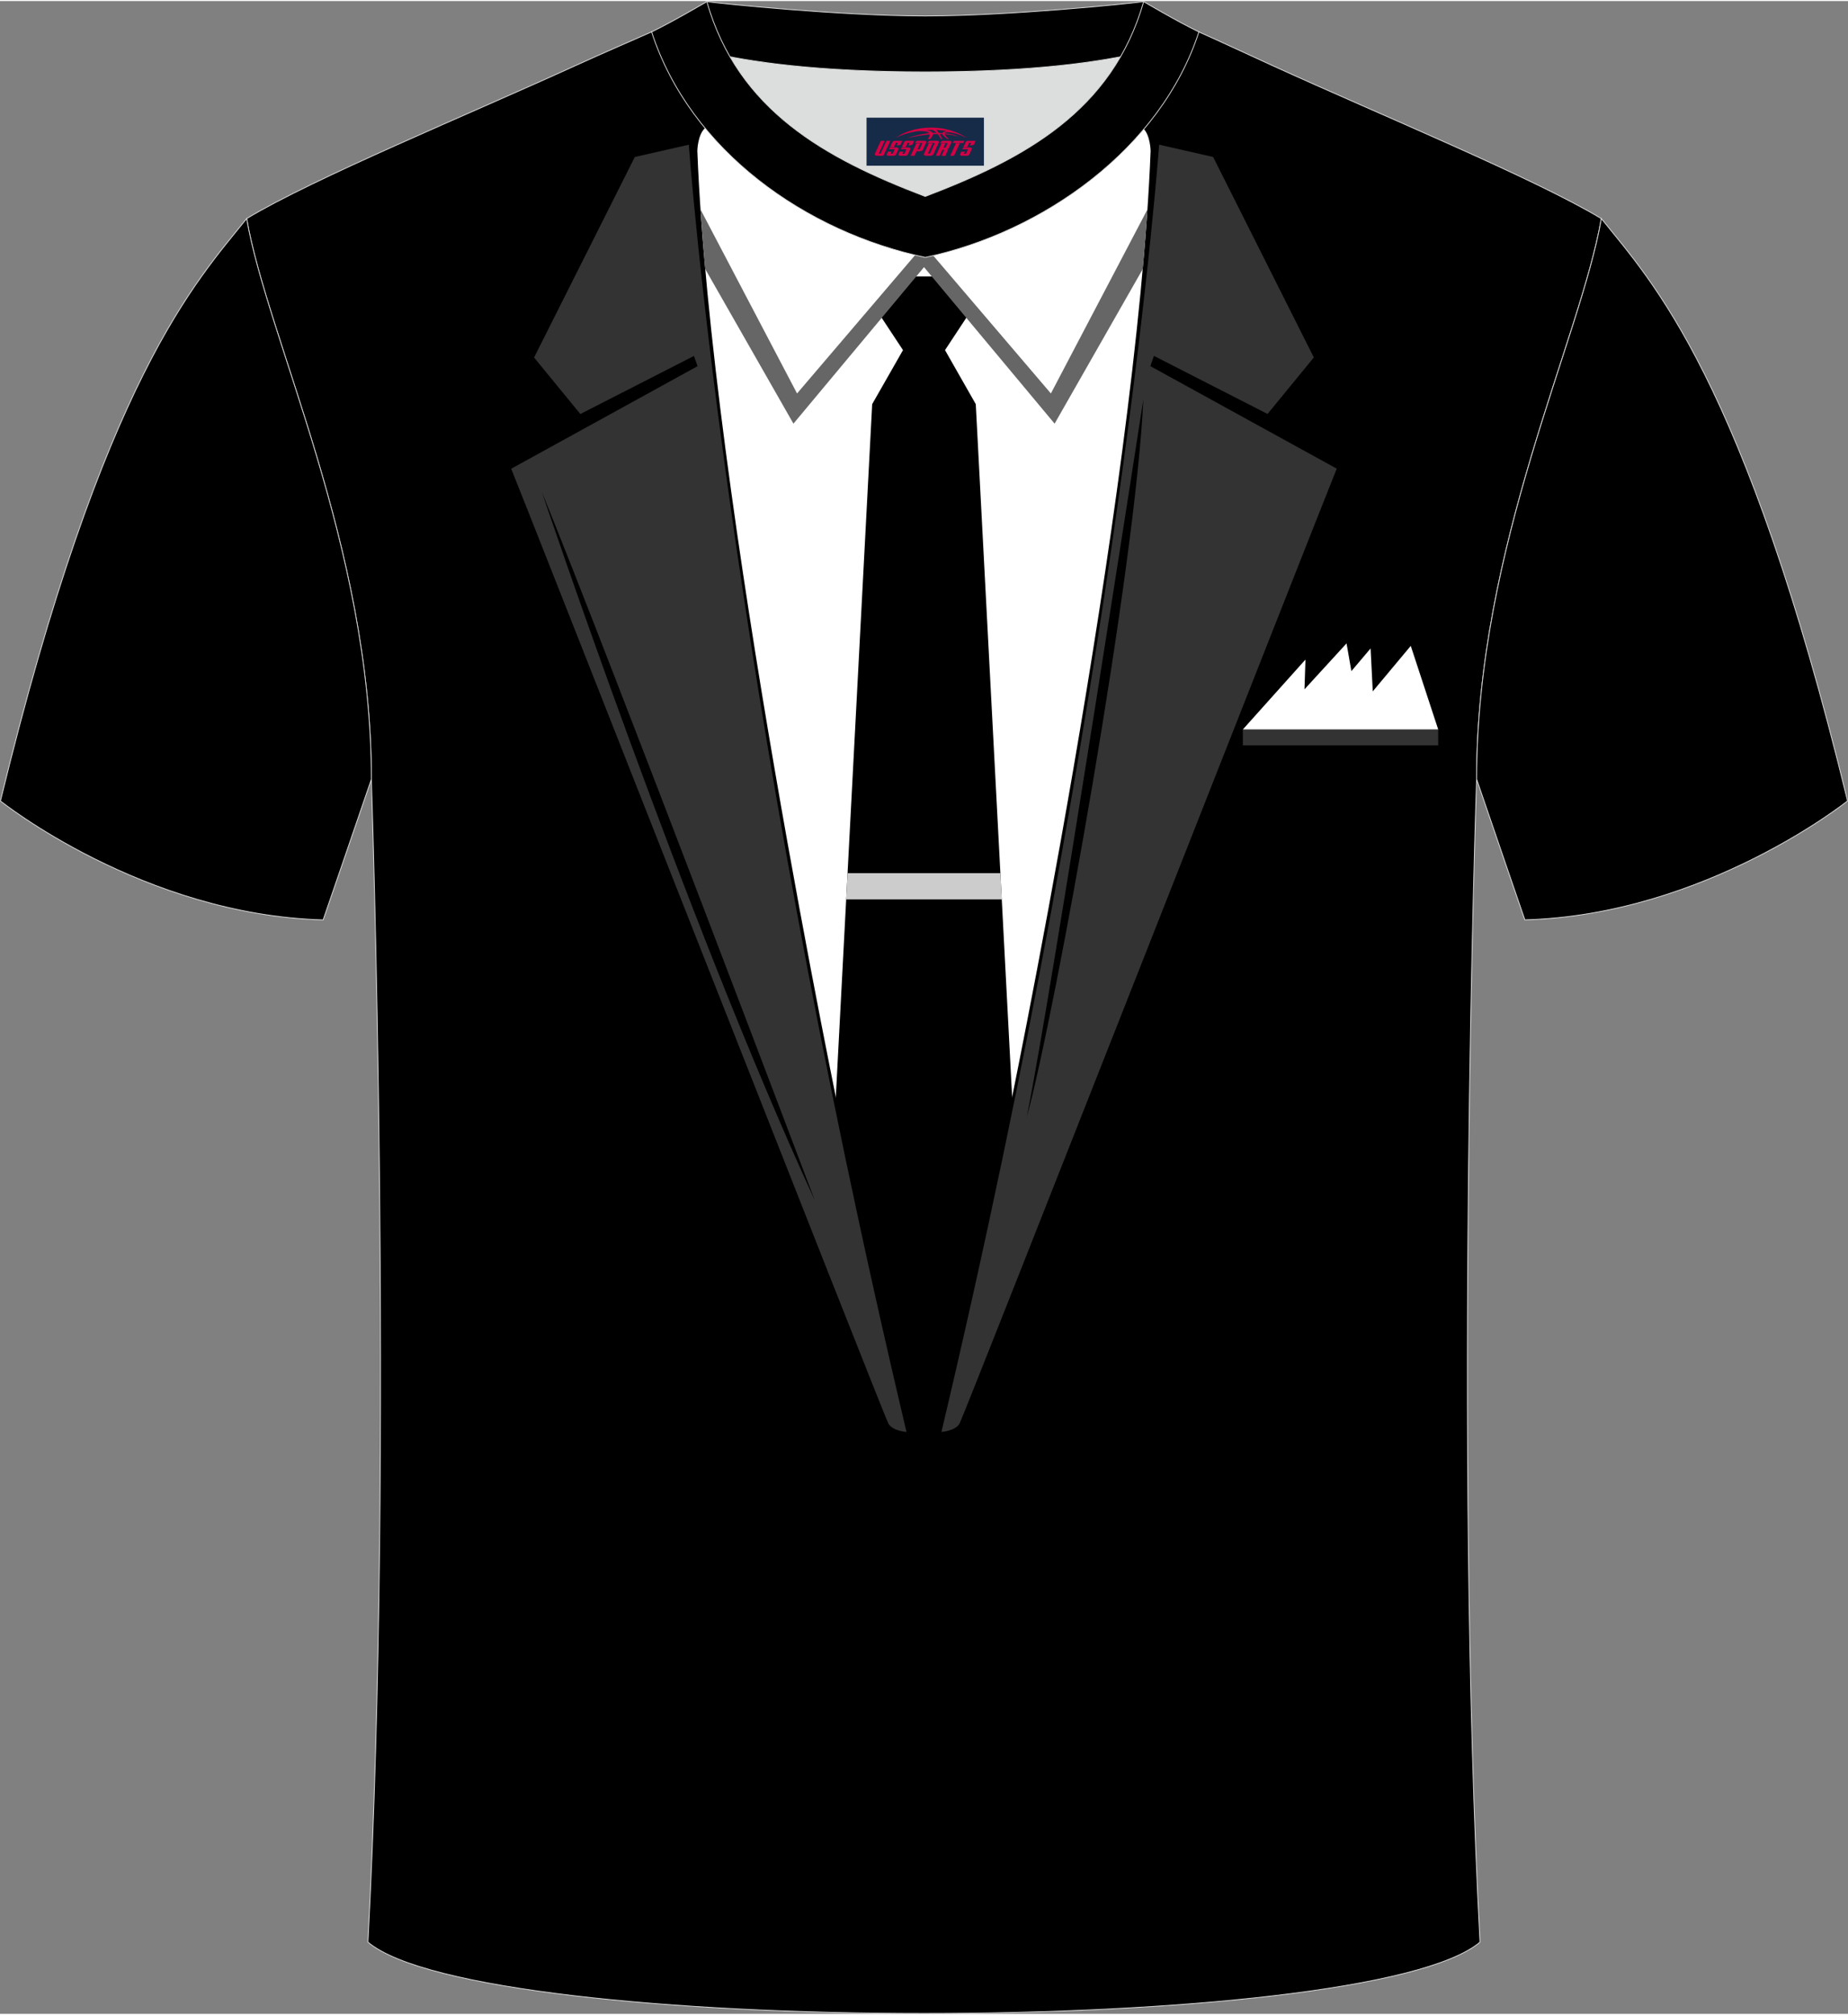 <?xml version="1.0" encoding="utf-8"?>
<!-- Generator: Adobe Illustrator 24.0.1, SVG Export Plug-In . SVG Version: 6.00 Build 0)  -->
<svg xmlns="http://www.w3.org/2000/svg" xmlns:xlink="http://www.w3.org/1999/xlink" version="1.1" id="图层_1" x="0px" y="0px" width="378px" height="412px" viewBox="0 0 377.85 411.41" enable-background="new 0 0 377.85 411.41" xml:space="preserve">
<rect x="0" y="0" width="377.85" height="411.41" fill="#808080" stroke="none"/>
<g>
	<path fill-rule="evenodd" clip-rule="evenodd" stroke="#DCDDDD" stroke-width="0.162" stroke-miterlimit="22.926" d="   M75.23,396.75c5.36-101,0.7-237.68,0.7-237.68c0-47.62-21.24-89.93-25.5-114.6c13.63-8.23,45.28-21.25,67.14-31.23   c5.55-2.52,11.68-5.18,15.66-6.93c17.52-0.32,25.34,1.25,55.54,1.25h0.31c30.2,0,38.53-1.57,56.04-1.25   c3.98,1.76,9.6,4.41,15.15,6.93c21.87,9.98,53.51,23,67.14,31.23c-4.27,24.67-25.5,66.98-25.5,114.6c0,0-4.66,136.67,0.7,237.68   C279.55,416.19,98.3,416.19,75.23,396.75z"/>
	<g>
		<path fill-rule="evenodd" clip-rule="evenodd" fill="#FFFFFF" d="M144.07,26.05c0,0,1.44-1.44,2.23-0.23    c0.79,1.2,18.78,23.68,42.62,23.79c23.84-0.11,41.84-22.58,42.62-23.79c0.79-1.21,2.23,0.23,2.23,0.23    c1.43,1.38,1.49,4.57,1.49,4.57c-2.78,71.3-29.51,199.22-29.51,199.22H189.1h-0.35h-16.66c0,0-26.72-127.92-29.51-199.22    C142.58,30.62,142.64,27.43,144.07,26.05z"/>
		<polygon fill-rule="evenodd" clip-rule="evenodd" points="184.63,71.35 179.23,63.17 185.55,56.28 188.75,56.28 189.1,56.28     192.29,56.28 198.61,63.17 193.22,71.35 199.51,82.39 207.01,225.21 191.39,294.21 191.9,294.21 189.1,294.21 188.75,294.21     185.94,294.21 186.45,294.21 170.83,225.21 178.33,82.39   "/>
		<g>
			<path fill-rule="evenodd" clip-rule="evenodd" fill="#333333" d="M129.8,31.87l11.04-2.5c0,0,7.6,107.3,44.51,263.11     c0,0-2.83-0.19-3.71-1.72s-73.22-185.62-77.12-195.17l38.11-20.96l-0.74-2.09l-23.23,11.87l-9.46-11.55L129.8,31.87z"/>
			<path fill-rule="evenodd" clip-rule="evenodd" d="M110.78,100.31c0,0,29.12,86.81,55.83,144.86     C166.61,245.17,125.06,135.37,110.78,100.31z"/>
		</g>
		<path fill-rule="evenodd" clip-rule="evenodd" fill="#333333" d="M248.04,31.87L237,29.36c0,0-7.6,107.3-44.51,263.11    c0,0,2.83-0.19,3.71-1.72s73.22-185.62,77.12-195.17L235.2,74.62l0.74-2.09l23.23,11.87l9.46-11.55L248.04,31.87z"/>
		<polygon fill-rule="evenodd" clip-rule="evenodd" fill="#CCCCCC" points="173.3,178.25 204.55,178.25 204.83,183.62     173.01,183.62   "/>
		<path fill-rule="evenodd" clip-rule="evenodd" d="M233.77,81.42c0,0-18.67,120.91-23.84,146.74    C215.69,207.26,232.24,115.55,233.77,81.42z"/>
		<path fill-rule="evenodd" clip-rule="evenodd" fill="#666666" d="M143.23,42.6l19.74,37.61l25.77-30.19v-0.41l0.18,0.21l0.18-0.21    v0.41l25.77,30.19l19.74-37.61c-0.27,3.95-0.59,8.02-0.96,12.19l-18.02,31.59l-26.7-31.99l-26.7,31.99L144.2,54.79    C143.82,50.62,143.5,46.55,143.23,42.6z"/>
	</g>
	<path fill-rule="evenodd" clip-rule="evenodd" stroke="#DCDDDD" stroke-width="0.162" stroke-miterlimit="22.926" d="   M327.42,44.47c10.2,12.75,29.25,32.3,50.34,119.02c0,0-29.08,23.29-65.98,24.31c0,0-7.14-20.74-9.86-28.74   C301.92,111.46,323.15,69.14,327.42,44.47z"/>
	<path fill-rule="evenodd" clip-rule="evenodd" fill="#DCDDDD" d="M149.26,11.39c8.45,14.62,23.39,22.27,39.92,28.55   c16.55-6.29,31.48-13.92,39.92-28.56c-8.65,1.66-21.45,3.09-39.92,3.09C170.71,14.48,157.91,13.05,149.26,11.39z"/>
	<path fill-rule="evenodd" clip-rule="evenodd" stroke="#DCDDDD" stroke-width="0.162" stroke-miterlimit="22.926" d="   M189.18,3.05c-17.28,0-41.78-2.53-44.66-2.93c0,0-5.53,4.46-11.29,6.19c0,0,11.78,8.17,55.95,8.17s55.95-8.17,55.95-8.17   c-5.76-1.72-11.29-6.19-11.29-6.19C230.95,0.52,206.46,3.05,189.18,3.05z"/>
	<path fill-rule="evenodd" clip-rule="evenodd" stroke="#DCDDDD" stroke-width="0.162" stroke-miterlimit="22.926" d="   M189.18,52.4c23.96-5.08,48.15-22.11,55.95-46.09c-4.43-2.13-11.29-6.19-11.29-6.19c-6.4,22.33-24.3,32.08-44.66,39.82   c-20.33-7.73-38.27-17.52-44.66-39.82c0,0-6.86,4.05-11.29,6.19C141.14,30.66,164.83,47.24,189.18,52.4z"/>
	
	<path fill-rule="evenodd" clip-rule="evenodd" stroke="#DCDDDD" stroke-width="0.162" stroke-miterlimit="22.926" d="   M50.43,44.47C40.23,57.23,21.18,76.78,0.09,163.5c0,0,29.08,23.29,65.98,24.31c0,0,7.14-20.74,9.86-28.74   C75.93,111.46,54.7,69.14,50.43,44.47z"/>
	<g>
		<polygon fill-rule="evenodd" clip-rule="evenodd" fill="#333333" points="254.12,148.88 294.06,148.88 294.06,148.88     294.06,152.13 254.12,152.13   "/>
		<polygon fill-rule="evenodd" clip-rule="evenodd" fill="#FFFFFF" points="266.92,134.6 254.12,148.88 294.06,148.88 288.45,131.8     280.68,141.1 280.24,132.32 276.31,136.96 275.32,131.29 266.72,140.68   "/>
	</g>
</g>
<g id="tag_logo">
	<rect y="23.84" fill="#162B48" width="24" height="9.818" x="177.18"/>
	<g>
		<path fill="#D30044" d="M193.14,27.03l0.005-0.011c0.131-0.311,1.085-0.262,2.351,0.071c0.715,0.24,1.44,0.54,2.193,0.9    c-0.218-0.147-0.447-0.289-0.682-0.42l0.011,0.005l-0.011-0.005c-1.478-0.845-3.218-1.418-5.1-1.62    c-1.282-0.115-1.658-0.082-2.411-0.055c-2.449,0.142-4.68,0.905-6.458,2.095c1.26-0.638,2.722-1.075,4.195-1.336    c1.467-0.18,2.476-0.033,2.771,0.344c-1.691,0.175-3.469,0.633-4.555,1.075c1.156-0.338,2.967-0.665,4.647-0.813    c0.016,0.251-0.115,0.567-0.415,0.96h0.475c0.376-0.382,0.584-0.725,0.595-1.004c0.333-0.022,0.66-0.033,0.971-0.033    C191.97,27.47,192.18,27.82,192.38,28.21h0.262c-0.125-0.344-0.295-0.687-0.518-1.036c0.207,0,0.393,0.005,0.567,0.011    c0.104,0.267,0.496,0.66,1.058,1.025h0.245c-0.442-0.365-0.753-0.753-0.835-1.004c1.047,0.065,1.696,0.224,2.885,0.513    C194.96,27.29,194.22,27.12,193.14,27.03z M190.7,26.94c-0.164-0.295-0.655-0.485-1.402-0.551    c0.464-0.033,0.922-0.055,1.364-0.055c0.311,0.147,0.589,0.344,0.84,0.589C191.24,26.92,190.97,26.93,190.7,26.94z M192.68,26.99c-0.224-0.016-0.458-0.027-0.715-0.044c-0.147-0.202-0.311-0.398-0.502-0.6c0.082,0,0.164,0.005,0.24,0.011    c0.72,0.033,1.429,0.125,2.138,0.273C193.17,26.59,192.79,26.75,192.68,26.99z"/>
		<path fill="#D30044" d="M180.1,28.57L178.93,31.12C178.75,31.49,179.02,31.63,179.5,31.63l0.873,0.005    c0.115,0,0.251-0.049,0.327-0.175l1.342-2.891H181.26L180.04,31.2H179.87c-0.147,0-0.185-0.033-0.147-0.125l1.156-2.504H180.1L180.1,28.57z M181.96,29.92h1.271c0.36,0,0.584,0.125,0.442,0.425L183.2,31.38C183.1,31.6,182.83,31.63,182.6,31.63H181.68c-0.267,0-0.442-0.136-0.349-0.333l0.235-0.513h0.742L182.13,31.16C182.11,31.21,182.15,31.22,182.21,31.22h0.18    c0.082,0,0.125-0.016,0.147-0.071l0.376-0.813c0.011-0.022,0.011-0.044-0.055-0.044H181.79L181.96,29.92L181.96,29.92z M182.78,29.85h-0.78l0.475-1.025c0.098-0.218,0.338-0.256,0.578-0.256H184.5L184.11,29.41L183.33,29.53l0.262-0.562H183.3c-0.082,0-0.12,0.016-0.147,0.071L182.78,29.85L182.78,29.85z M184.37,29.92L184.2,30.29h1.069c0.06,0,0.06,0.016,0.049,0.044    L184.94,31.15C184.92,31.2,184.88,31.22,184.8,31.22H184.62c-0.055,0-0.104-0.011-0.082-0.06l0.175-0.376H183.97L183.74,31.3C183.64,31.49,183.82,31.63,184.09,31.63h0.916c0.24,0,0.502-0.033,0.605-0.251l0.475-1.031c0.142-0.3-0.082-0.425-0.442-0.425H184.37L184.37,29.92z M185.18,29.85l0.371-0.818c0.022-0.055,0.06-0.071,0.147-0.071h0.295L185.73,29.52l0.791-0.115l0.387-0.845H185.46c-0.24,0-0.48,0.038-0.578,0.256L184.41,29.85L185.18,29.85L185.18,29.85z M187.58,30.31h0.278c0.087,0,0.153-0.022,0.202-0.115    l0.496-1.075c0.033-0.076-0.011-0.12-0.125-0.12H187.03l0.431-0.431h1.522c0.355,0,0.485,0.153,0.393,0.355l-0.676,1.445    c-0.06,0.125-0.175,0.333-0.644,0.327l-0.649-0.005L186.97,31.63H186.19l1.178-2.558h0.785L187.58,30.31L187.58,30.31z     M190.17,31.12c-0.022,0.049-0.06,0.076-0.142,0.076h-0.191c-0.082,0-0.109-0.027-0.082-0.076l0.944-2.051h-0.785l-0.987,2.138    c-0.125,0.273,0.115,0.415,0.453,0.415h0.72c0.327,0,0.649-0.071,0.769-0.322l1.085-2.384c0.093-0.202-0.06-0.355-0.415-0.355    h-1.533l-0.431,0.431h1.38c0.115,0,0.164,0.033,0.131,0.104L190.17,31.12L190.17,31.12z M192.89,29.99h0.278    c0.087,0,0.158-0.022,0.202-0.115l0.344-0.753c0.033-0.076-0.011-0.12-0.125-0.12h-1.402l0.425-0.431h1.527    c0.355,0,0.485,0.153,0.393,0.355l-0.529,1.124c-0.044,0.093-0.147,0.18-0.393,0.18c0.224,0.011,0.256,0.158,0.175,0.327    l-0.496,1.075h-0.785l0.54-1.167c0.022-0.055-0.005-0.087-0.104-0.087h-0.235L192.12,31.63h-0.785l1.178-2.558h0.785L192.89,29.99L192.89,29.99z M195.46,29.08L194.28,31.63h0.785l1.184-2.558H195.46L195.46,29.08z M196.97,29.01l0.202-0.431h-2.1l-0.295,0.431    H196.97L196.97,29.01z M196.95,29.92h1.271c0.36,0,0.584,0.125,0.442,0.425l-0.475,1.031c-0.104,0.218-0.371,0.251-0.605,0.251    h-0.916c-0.267,0-0.442-0.136-0.349-0.333l0.235-0.513h0.742L197.12,31.16c-0.022,0.049,0.022,0.06,0.082,0.06h0.18    c0.082,0,0.125-0.016,0.147-0.071l0.376-0.813c0.011-0.022,0.011-0.044-0.049-0.044h-1.069L196.95,29.92L196.95,29.92z     M197.76,29.85H196.98l0.475-1.025c0.098-0.218,0.338-0.256,0.578-0.256h1.451l-0.387,0.845l-0.791,0.115l0.262-0.562h-0.295    c-0.082,0-0.12,0.016-0.147,0.071L197.76,29.85z"/>
	</g>
</g>
</svg>